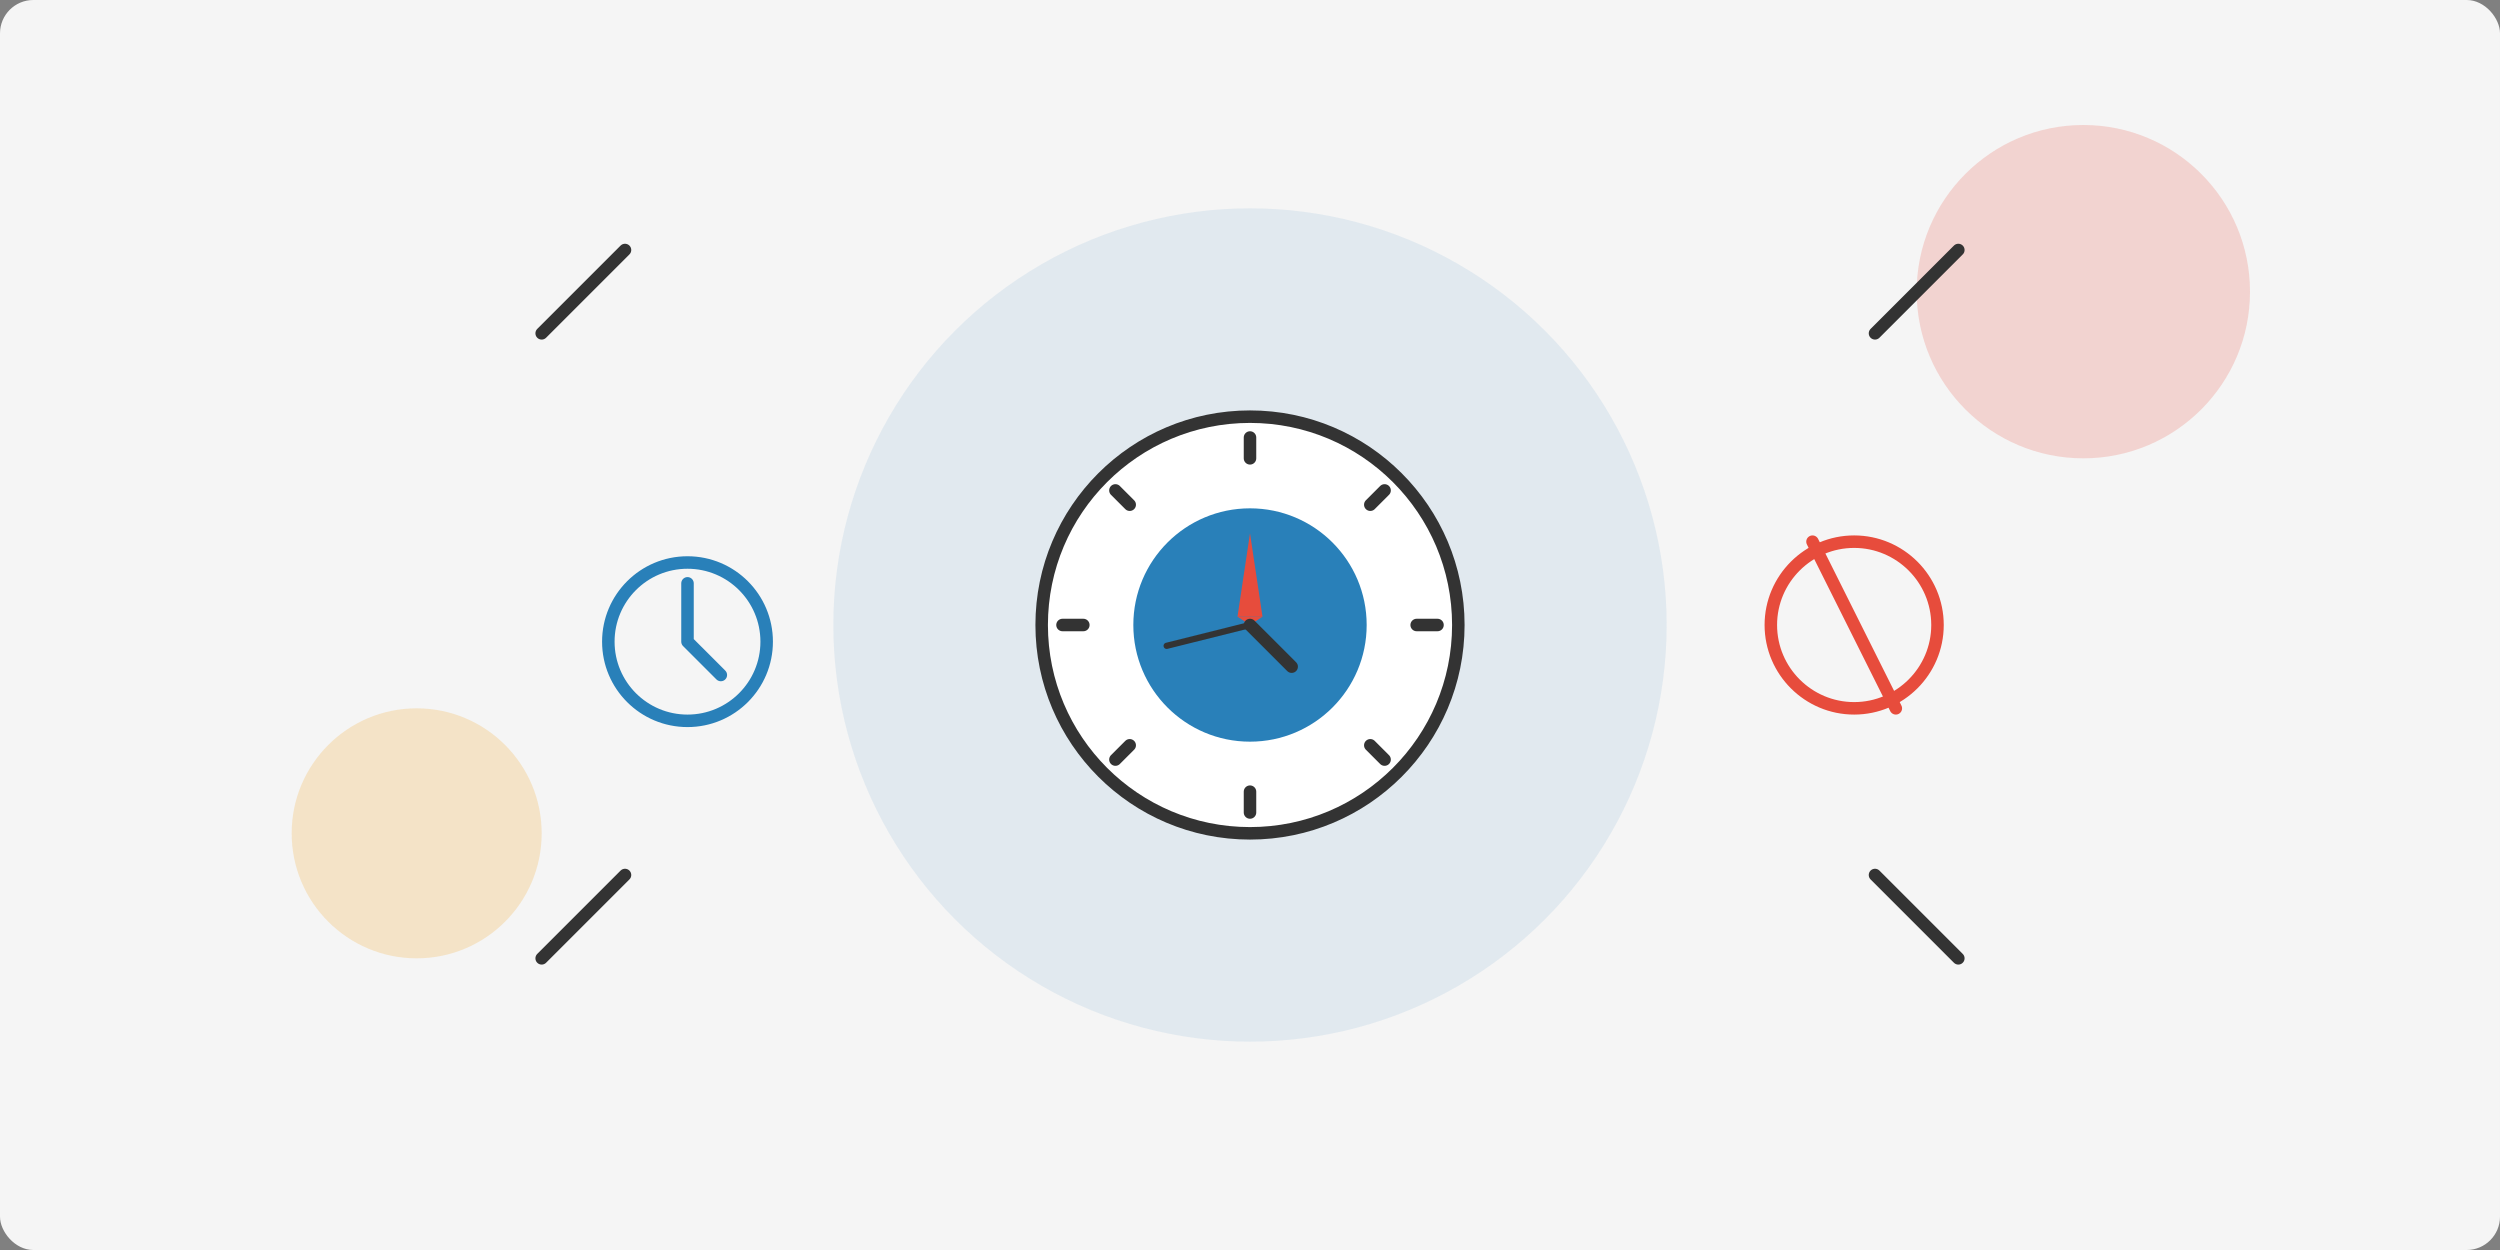 <svg xmlns="http://www.w3.org/2000/svg" width="600" height="300" viewBox="0 0 600 300" fill="none">
  <rect x="0" y="0" width="600" height="300" fill="#808080" stroke="none"/>
  <rect width="600" height="300" rx="8" fill="#F5F5F5"/>
  <circle cx="300" cy="150" r="100" fill="#2980B9" fill-opacity="0.1"/>
  <circle cx="500" cy="70" r="40" fill="#E74C3C" fill-opacity="0.2"/>
  <circle cx="100" cy="200" r="30" fill="#F39C12" fill-opacity="0.2"/>
  <path d="M350 150C350 177.614 327.614 200 300 200C272.386 200 250 177.614 250 150C250 122.386 272.386 100 300 100C327.614 100 350 122.386 350 150Z" fill="white" stroke="#333333" stroke-width="3"/>
  <path d="M300 105V110" stroke="#333333" stroke-width="3" stroke-linecap="round"/>
  <path d="M300 190V195" stroke="#333333" stroke-width="3" stroke-linecap="round"/>
  <path d="M345 150H340" stroke="#333333" stroke-width="3" stroke-linecap="round"/>
  <path d="M260 150H255" stroke="#333333" stroke-width="3" stroke-linecap="round"/>
  <path d="M332.3 117.7L328.87 121.13" stroke="#333333" stroke-width="3" stroke-linecap="round"/>
  <path d="M271.13 178.87L267.7 182.3" stroke="#333333" stroke-width="3" stroke-linecap="round"/>
  <path d="M332.3 182.3L328.87 178.87" stroke="#333333" stroke-width="3" stroke-linecap="round"/>
  <path d="M271.13 121.13L267.7 117.7" stroke="#333333" stroke-width="3" stroke-linecap="round"/>
  <path d="M328 150C328 165.464 315.464 178 300 178C284.536 178 272 165.464 272 150C272 134.536 284.536 122 300 122C315.464 122 328 134.536 328 150Z" fill="#2980B9"/>
  <path d="M300 128L303 148H297L300 128Z" fill="#E74C3C"/>
  <path d="M303 148L300 150L297 148" fill="#E74C3C"/>
  <path d="M300 150L310 160" stroke="#333333" stroke-width="3" stroke-linecap="round"/>
  <path d="M300 150L280 155" stroke="#333333" stroke-width="1.5" stroke-linecap="round"/>
  <path d="M165 173C175.5 173 184 164.493 184 154C184 143.507 175.5 135 165 135C154.5 135 146 143.507 146 154C146 164.493 154.5 173 165 173Z" stroke="#2980B9" stroke-width="3"/>
  <path d="M165 140V154L173 162" stroke="#2980B9" stroke-width="3" stroke-linecap="round" stroke-linejoin="round"/>
  <path d="M425 150C425 138.954 434 130 445 130C456 130 465 138.954 465 150C465 161.046 456 170 445 170C434 170 425 161.046 425 150Z" stroke="#E74C3C" stroke-width="3"/>
  <path d="M435 130L455 170" stroke="#E74C3C" stroke-width="3" stroke-linecap="round"/>
  <path d="M130 80L150 60" stroke="#333333" stroke-width="3" stroke-linecap="round"/>
  <path d="M450 210L470 230" stroke="#333333" stroke-width="3" stroke-linecap="round"/>
  <path d="M130 230L150 210" stroke="#333333" stroke-width="3" stroke-linecap="round"/>
  <path d="M470 60L450 80" stroke="#333333" stroke-width="3" stroke-linecap="round"/>
</svg>
